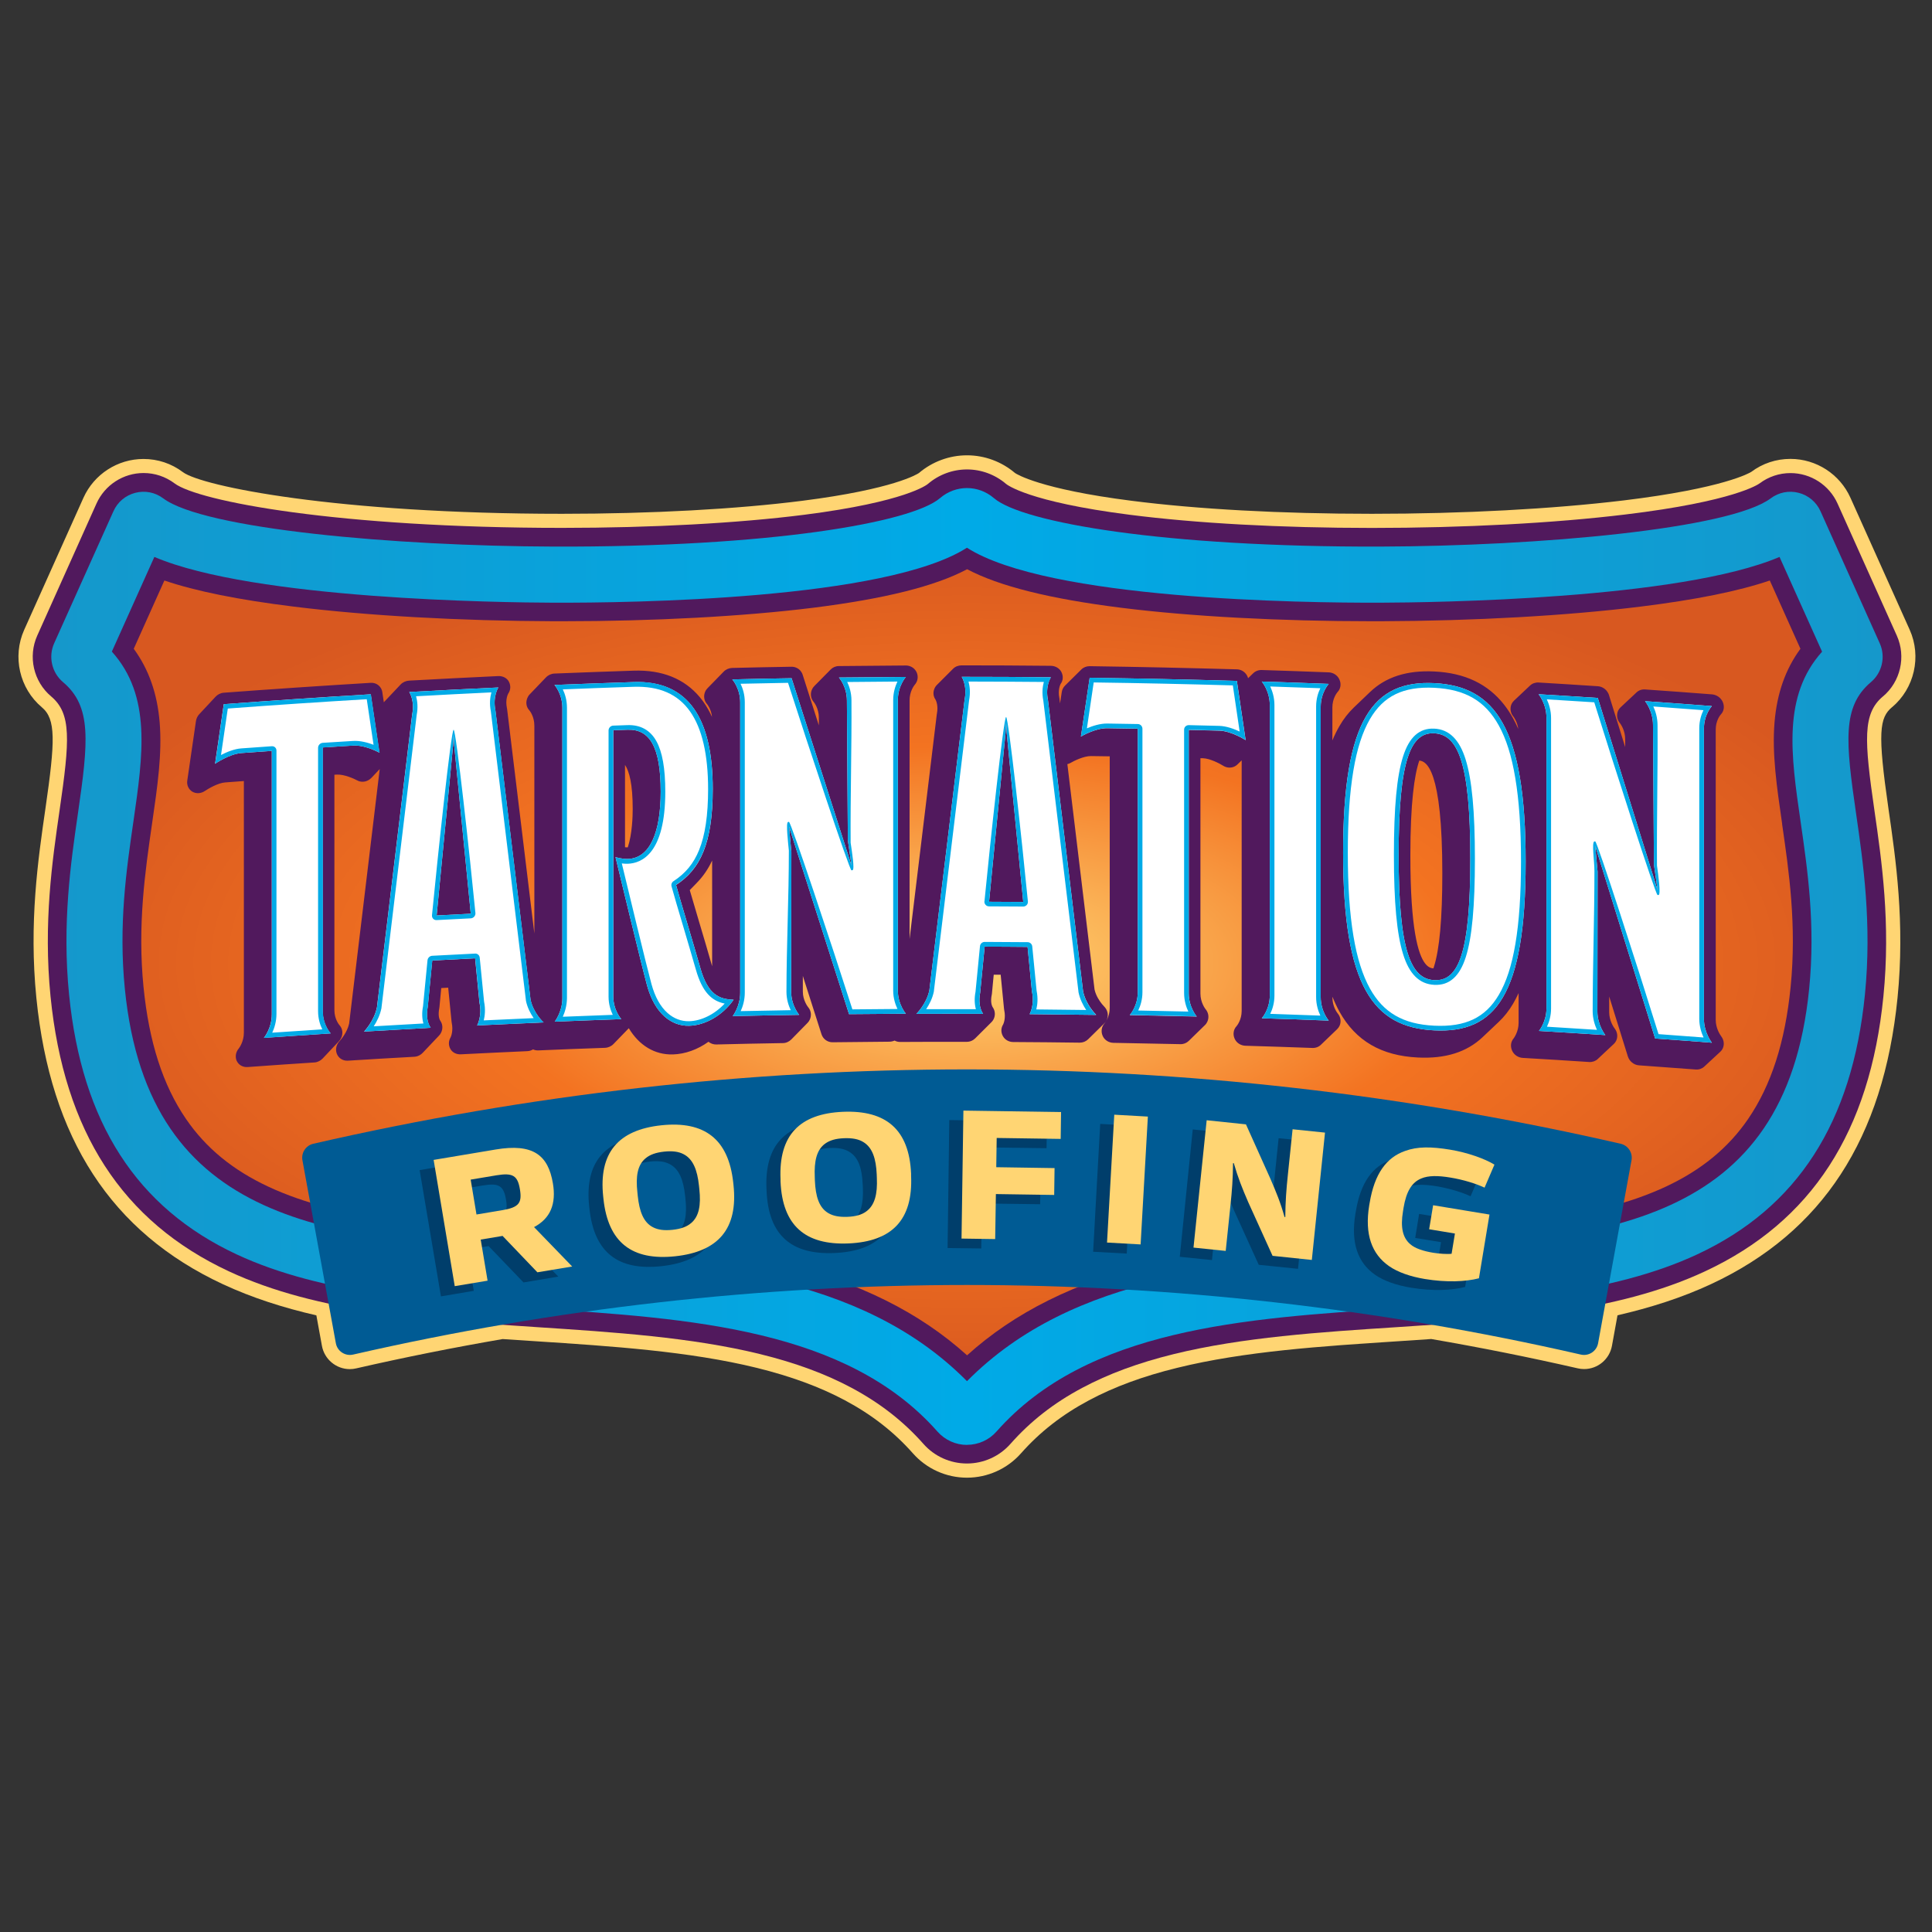 <svg width="105" height="105" viewBox="0 0 105 105" fill="none" xmlns="http://www.w3.org/2000/svg">
<rect x="0" y="0" width="105" height="105" fill="#333333" stroke="none"/>
<path d="M102.829 38.436C104.045 37.411 104.439 35.681 103.788 34.228L100.567 27.051C99.992 25.77 98.71 24.94 97.306 24.94C96.531 24.94 95.791 25.184 95.171 25.65C95.099 25.694 93.695 26.537 88.234 27.198C84.362 27.664 79.507 27.924 74.56 27.924C69.613 27.924 65.07 27.674 61.49 27.215C56.515 26.581 55.247 25.763 55.165 25.708C54.435 25.088 53.51 24.745 52.555 24.745C51.599 24.745 50.67 25.088 49.941 25.708C49.858 25.763 48.594 26.581 43.616 27.215C40.036 27.671 35.393 27.924 30.542 27.924C18.27 27.924 10.962 26.424 9.941 25.66C9.318 25.191 8.578 24.944 7.797 24.944C6.392 24.944 5.11 25.773 4.535 27.054L1.314 34.232C0.663 35.684 1.057 37.415 2.274 38.439C3.045 39.087 3.003 40.258 2.469 43.945C2.068 46.713 1.568 50.156 1.976 54.23C2.74 61.877 6.053 66.968 12.107 69.791C13.696 70.531 15.406 71.076 17.194 71.487L17.496 73.142C17.629 73.875 18.27 74.409 19.013 74.409C19.13 74.409 19.246 74.396 19.36 74.368C21.997 73.765 24.653 73.234 27.318 72.775C27.925 72.816 28.531 72.857 29.137 72.895C33.235 73.162 37.47 73.44 41.132 74.341C42.989 74.8 44.555 75.375 45.922 76.105C47.385 76.886 48.591 77.829 49.612 78.983C50.355 79.826 51.427 80.309 52.551 80.309C53.675 80.309 54.747 79.826 55.491 78.983C56.512 77.829 57.718 76.886 59.181 76.105C60.548 75.375 62.117 74.796 63.97 74.341C67.633 73.436 71.867 73.162 75.965 72.895C76.571 72.854 77.178 72.816 77.784 72.772C80.45 73.231 83.105 73.762 85.743 74.365C85.856 74.392 85.972 74.406 86.089 74.406C86.836 74.406 87.473 73.875 87.607 73.138L87.908 71.483C89.693 71.072 91.406 70.528 92.996 69.787C99.046 66.965 102.363 61.873 103.127 54.226C103.534 50.156 103.034 46.713 102.633 43.945C102.034 39.803 102.143 39.011 102.829 38.432V38.436Z" fill="#FFD573"/>
<path d="M53.014 76.797C52.77 77.075 52.335 77.075 52.092 76.797C39.494 62.531 7.742 78.627 5.268 53.901C4.381 45.021 8.314 39.2 4.408 35.911C4.316 35.832 4.285 35.698 4.336 35.585L7.557 28.408C7.629 28.25 7.824 28.199 7.961 28.302C12.966 32.053 47.241 32.379 52.078 28.226C52.352 27.99 52.753 27.99 53.027 28.226C57.868 32.375 92.143 32.053 97.145 28.302C97.282 28.199 97.477 28.25 97.549 28.408L100.769 35.585C100.821 35.698 100.79 35.832 100.698 35.911C96.795 39.196 100.725 45.028 99.838 53.901C97.364 78.63 65.611 62.535 53.014 76.797Z" fill="url(#paint0_radial_3103_2753)"/>
<path d="M102.335 37.85C103.291 37.045 103.599 35.688 103.089 34.547L99.868 27.37C99.416 26.362 98.412 25.711 97.309 25.711C96.699 25.711 96.117 25.907 95.627 26.273C95.576 26.311 94.274 27.246 88.329 27.962C84.431 28.435 79.542 28.692 74.564 28.692C69.585 28.692 65.005 28.439 61.394 27.976C55.867 27.27 54.727 26.338 54.679 26.301C54.086 25.794 53.332 25.513 52.554 25.513C51.777 25.513 51.02 25.794 50.43 26.301C50.386 26.338 49.245 27.27 43.715 27.976C40.104 28.435 35.428 28.689 30.546 28.689C18.38 28.689 10.784 27.246 9.486 26.27C8.996 25.903 8.413 25.708 7.803 25.708C6.7 25.708 5.696 26.359 5.244 27.366L2.024 34.544C1.513 35.685 1.821 37.041 2.777 37.846C3.891 38.785 3.795 40.211 3.236 44.051C2.842 46.778 2.349 50.17 2.746 54.151C3.483 61.507 6.652 66.392 12.435 69.092C17.266 71.347 23.33 71.744 29.192 72.128C33.321 72.398 37.59 72.676 41.317 73.594C43.236 74.067 44.863 74.666 46.285 75.427C47.83 76.253 49.105 77.25 50.187 78.473C50.783 79.151 51.647 79.538 52.551 79.538C53.456 79.538 54.316 79.151 54.915 78.473C55.998 77.246 57.272 76.249 58.817 75.427C60.243 74.666 61.867 74.067 63.785 73.594C67.513 72.676 71.782 72.395 75.913 72.128C81.779 71.744 87.84 71.347 92.67 69.092C98.457 66.392 101.626 61.504 102.359 54.151C102.757 50.177 102.267 46.785 101.873 44.058C101.318 40.214 101.222 38.785 102.332 37.85H102.335ZM96.853 44.784C97.227 47.364 97.652 50.286 97.316 53.644C97.018 56.632 96.264 58.975 95.01 60.808C93.934 62.384 92.468 63.587 90.529 64.494C86.562 66.344 81.231 66.694 75.585 67.064C71.233 67.348 66.738 67.643 62.576 68.667C58.427 69.692 55.138 71.326 52.558 73.659C49.978 71.326 46.689 69.692 42.54 68.667C38.377 67.643 33.879 67.348 29.531 67.064C23.885 66.694 18.554 66.348 14.587 64.494C12.648 63.59 11.181 62.384 10.106 60.808C8.852 58.975 8.098 56.632 7.8 53.644C7.464 50.283 7.889 47.357 8.262 44.777C8.56 42.729 8.817 40.957 8.677 39.258C8.547 37.689 8.084 36.373 7.269 35.26L8.934 31.549C10.633 32.128 12.956 32.598 15.985 32.971C19.98 33.465 24.988 33.745 30.083 33.763C30.241 33.763 30.398 33.763 30.556 33.763C35.551 33.763 40.385 33.502 44.171 33.033C48.066 32.546 50.824 31.861 52.561 30.936C54.302 31.858 57.056 32.546 60.952 33.033C64.734 33.506 69.575 33.763 74.577 33.763C74.731 33.763 74.886 33.763 75.036 33.763C80.134 33.745 85.14 33.465 89.135 32.971C92.163 32.598 94.483 32.128 96.185 31.549L97.85 35.26C97.032 36.373 96.573 37.689 96.442 39.258C96.302 40.961 96.559 42.729 96.857 44.781L96.853 44.784Z" fill="#51195D"/>
<path d="M52.554 78.528C51.941 78.528 51.359 78.264 50.951 77.805C46.011 72.21 37.493 71.655 29.257 71.114C23.488 70.737 17.52 70.346 12.864 68.174C7.43 65.639 4.449 61.02 3.754 54.052C3.367 50.194 3.85 46.871 4.237 44.198C4.799 40.32 5.001 38.398 3.425 37.072C2.815 36.558 2.616 35.688 2.945 34.958L6.166 27.784C6.388 27.284 6.823 26.921 7.351 26.784C7.879 26.647 8.434 26.756 8.872 27.085C11.096 28.754 21.46 29.679 30.086 29.706C41.814 29.744 49.529 28.408 51.088 27.072C51.938 26.342 53.168 26.342 54.017 27.072C55.576 28.408 63.295 29.74 75.019 29.706C83.643 29.679 94.01 28.75 96.233 27.085C96.672 26.756 97.224 26.647 97.754 26.784C98.285 26.921 98.717 27.287 98.94 27.784L102.16 34.962C102.489 35.691 102.291 36.558 101.681 37.072C100.108 38.398 100.31 40.32 100.872 44.202C101.259 46.874 101.739 50.197 101.355 54.048C100.66 61.017 97.679 65.635 92.245 68.171C87.589 70.343 81.621 70.733 75.852 71.11C67.615 71.648 59.098 72.206 54.158 77.801C53.754 78.26 53.168 78.524 52.554 78.524V78.528ZM51.876 75.787C51.876 75.787 51.876 75.787 51.876 75.79C51.876 75.79 51.876 75.79 51.876 75.787ZM6.08 35.414C8.238 37.822 7.776 41.005 7.252 44.637C6.868 47.275 6.436 50.263 6.786 53.75C8.081 66.68 17.989 67.328 29.459 68.078C37.97 68.633 46.761 69.209 52.554 75.064C58.348 69.209 67.139 68.636 75.65 68.078C87.124 67.328 97.032 66.68 98.323 53.75C98.673 50.269 98.238 47.278 97.857 44.644C97.33 41.009 96.871 37.826 99.026 35.417L96.713 30.268C91.3 32.577 77.887 32.745 75.026 32.755C70.761 32.769 56.954 32.584 52.551 29.768C48.149 32.584 34.348 32.769 30.076 32.755C27.215 32.745 13.802 32.577 8.389 30.268L6.077 35.417L6.08 35.414Z" fill="url(#paint1_linear_3103_2753)"/>
<path d="M77.9 52.63C77.787 52.62 77.626 52.585 77.455 52.366C77.075 51.88 76.65 50.495 76.65 46.497C76.65 43.619 76.869 42.115 77.136 41.334C77.513 41.372 78.387 41.766 78.387 47.467C78.387 49.923 78.236 51.585 77.931 52.544C77.921 52.575 77.911 52.603 77.904 52.63H77.9ZM33.968 46.045V41.571C34.201 41.923 34.386 42.612 34.386 43.962C34.386 44.37 34.359 45.326 34.119 46.052C34.071 46.052 34.02 46.052 33.968 46.045ZM38.703 52.514C38.696 52.486 38.686 52.459 38.679 52.431C38.494 51.777 38.234 50.9 37.98 50.05C37.792 49.42 37.614 48.817 37.487 48.375C37.614 48.245 37.74 48.114 37.867 47.984C38.206 47.638 38.484 47.237 38.703 46.768C38.703 48.683 38.703 50.598 38.703 52.51V52.514ZM12.867 57.656C12.966 57.882 13.203 58.009 13.456 57.992C14.666 57.903 15.879 57.82 17.088 57.742C17.259 57.731 17.42 57.649 17.537 57.526C17.831 57.211 18.126 56.899 18.421 56.587C18.476 56.529 18.52 56.464 18.551 56.388C18.65 56.162 18.616 55.909 18.462 55.73C18.455 55.724 18.448 55.717 18.445 55.71C18.431 55.696 18.174 55.385 18.174 54.898V42.105C18.219 42.105 18.263 42.098 18.308 42.098C18.695 42.074 19.246 42.321 19.407 42.41C19.51 42.468 19.627 42.492 19.74 42.485C19.863 42.478 19.983 42.434 20.089 42.359C20.127 42.331 20.158 42.304 20.189 42.273C20.339 42.115 20.487 41.954 20.637 41.797C20.082 46.405 19.531 51.016 18.976 55.624C18.869 56.114 18.517 56.515 18.465 56.57C18.462 56.577 18.455 56.58 18.451 56.587C18.27 56.779 18.215 57.053 18.311 57.282C18.407 57.519 18.643 57.659 18.9 57.646C20.106 57.57 21.312 57.498 22.518 57.433C22.645 57.426 22.768 57.382 22.871 57.306C22.905 57.283 22.94 57.252 22.971 57.221C23.265 56.909 23.56 56.601 23.854 56.289C23.899 56.245 23.937 56.19 23.968 56.131C24.077 55.919 24.063 55.666 23.933 55.48C23.858 55.374 23.806 55.141 23.872 54.806C23.875 54.785 23.878 54.764 23.882 54.74C23.916 54.394 23.95 54.045 23.981 53.699C24.108 53.692 24.231 53.685 24.358 53.678C24.42 54.292 24.478 54.901 24.54 55.515C24.54 55.539 24.547 55.563 24.55 55.583C24.642 56.022 24.516 56.323 24.492 56.375C24.368 56.577 24.368 56.81 24.478 57.008C24.588 57.207 24.81 57.31 25.043 57.3C26.246 57.238 27.452 57.183 28.654 57.128C28.767 57.125 28.874 57.091 28.97 57.032C29.059 57.074 29.158 57.091 29.261 57.087C30.467 57.036 31.673 56.988 32.879 56.947C33.053 56.94 33.221 56.865 33.341 56.741C33.619 56.453 33.896 56.169 34.174 55.881C34.739 56.82 35.582 57.334 36.572 57.306C37.24 57.286 37.918 57.039 38.504 56.618C38.621 56.714 38.772 56.769 38.929 56.765C40.135 56.734 41.338 56.71 42.544 56.69C42.718 56.69 42.883 56.614 43.003 56.495C43.239 56.255 43.475 56.015 43.712 55.772C43.77 55.713 43.828 55.655 43.887 55.593C43.938 55.542 43.983 55.48 44.013 55.408C44.113 55.186 44.082 54.936 43.931 54.751C43.928 54.744 43.921 54.74 43.917 54.734C43.89 54.699 43.633 54.36 43.633 53.894C43.633 53.61 43.633 53.325 43.633 53.041C43.972 54.096 44.308 55.155 44.647 56.21C44.733 56.474 44.976 56.649 45.254 56.645C46.281 56.632 47.313 56.621 48.34 56.614C48.436 56.614 48.532 56.59 48.618 56.553C48.707 56.601 48.81 56.628 48.919 56.628C50.129 56.621 51.335 56.618 52.544 56.621C52.671 56.621 52.794 56.584 52.897 56.515C52.931 56.491 52.966 56.464 52.996 56.436C53.291 56.142 53.586 55.847 53.88 55.556C53.925 55.511 53.963 55.463 53.993 55.405C54.103 55.2 54.093 54.946 53.959 54.751C53.884 54.641 53.829 54.405 53.898 54.072C53.901 54.052 53.904 54.031 53.908 54.011C53.942 53.665 53.976 53.319 54.007 52.973C54.134 52.973 54.261 52.973 54.384 52.973C54.446 53.589 54.504 54.203 54.566 54.819C54.566 54.843 54.572 54.867 54.576 54.891C54.672 55.337 54.542 55.631 54.518 55.679C54.394 55.874 54.394 56.107 54.504 56.309C54.617 56.515 54.836 56.632 55.069 56.632C56.275 56.639 57.478 56.649 58.684 56.666C58.855 56.666 59.016 56.601 59.136 56.484C59.431 56.193 59.725 55.902 60.02 55.614C60.082 55.556 60.13 55.484 60.16 55.402C60.246 55.186 60.208 54.943 60.061 54.761C60.044 54.74 60.027 54.72 60.006 54.699C60.006 54.699 59.958 54.651 59.893 54.572C59.763 54.411 59.561 54.12 59.486 53.778C58.992 49.694 58.499 45.61 58.009 41.529C58.071 41.516 58.132 41.492 58.19 41.458C58.351 41.362 58.903 41.084 59.294 41.091C59.633 41.094 59.972 41.101 60.311 41.105V54.782C60.311 55.261 60.068 55.573 60.037 55.611C59.866 55.792 59.825 56.056 59.924 56.289C60.023 56.525 60.26 56.673 60.517 56.676C61.73 56.697 62.942 56.721 64.155 56.748C64.326 56.752 64.487 56.686 64.604 56.573C64.899 56.286 65.193 55.998 65.488 55.71C65.543 55.659 65.587 55.593 65.618 55.522C65.718 55.302 65.683 55.045 65.529 54.857C65.522 54.85 65.515 54.843 65.512 54.836C65.502 54.823 65.241 54.487 65.241 54C65.241 49.735 65.241 45.469 65.241 41.208C65.286 41.208 65.33 41.208 65.375 41.208C65.765 41.218 66.314 41.512 66.475 41.615C66.577 41.68 66.694 41.715 66.807 41.718C66.93 41.721 67.05 41.691 67.156 41.622C67.194 41.598 67.225 41.574 67.256 41.543C67.331 41.471 67.406 41.396 67.482 41.324V54.939C67.482 55.419 67.239 55.727 67.208 55.765C67.037 55.943 66.995 56.207 67.095 56.44C67.194 56.676 67.43 56.827 67.688 56.834C68.9 56.871 70.113 56.909 71.326 56.954C71.501 56.961 71.668 56.899 71.788 56.782C72.083 56.498 72.378 56.214 72.672 55.933C72.727 55.881 72.768 55.82 72.803 55.748C72.898 55.532 72.864 55.285 72.717 55.097C72.707 55.086 72.7 55.073 72.689 55.062C72.659 55.021 72.415 54.696 72.415 54.22C72.415 54.203 72.415 54.189 72.415 54.172C72.532 54.463 72.659 54.73 72.796 54.98C73.68 56.57 75.078 57.379 77.065 57.474C78.555 57.546 79.713 57.183 80.576 56.368C80.871 56.09 81.166 55.809 81.46 55.532C81.751 55.258 82.008 54.929 82.231 54.552C82.337 54.37 82.437 54.178 82.533 53.973V55.59C82.533 56.066 82.286 56.402 82.262 56.436C82.104 56.618 82.077 56.871 82.18 57.101C82.282 57.331 82.512 57.481 82.762 57.495C83.965 57.563 85.167 57.639 86.37 57.718C86.544 57.728 86.709 57.67 86.829 57.56C87.124 57.286 87.418 57.008 87.709 56.734C87.761 56.686 87.805 56.628 87.836 56.56C87.936 56.347 87.905 56.094 87.754 55.895C87.751 55.888 87.744 55.881 87.74 55.878C87.713 55.844 87.456 55.48 87.456 55.014C87.456 54.73 87.456 54.442 87.456 54.158C87.795 55.244 88.131 56.33 88.47 57.413C88.556 57.683 88.799 57.879 89.076 57.899C90.104 57.971 91.132 58.047 92.16 58.125C92.335 58.139 92.499 58.081 92.619 57.971C92.913 57.7 93.205 57.426 93.499 57.156C93.551 57.108 93.595 57.05 93.626 56.984C93.725 56.772 93.695 56.519 93.544 56.32C93.54 56.313 93.534 56.306 93.53 56.299C93.503 56.265 93.246 55.898 93.246 55.432V39.649C93.246 39.166 93.489 38.867 93.52 38.833C93.691 38.662 93.732 38.401 93.633 38.162C93.609 38.107 93.582 38.056 93.544 38.011C93.424 37.853 93.239 37.754 93.04 37.737C91.831 37.644 90.618 37.552 89.409 37.47C89.234 37.456 89.066 37.514 88.946 37.627C88.651 37.901 88.357 38.175 88.066 38.45C88.014 38.498 87.97 38.559 87.939 38.628C87.84 38.854 87.877 39.118 88.049 39.313C88.079 39.354 88.326 39.69 88.326 40.176C88.326 40.32 88.326 40.461 88.326 40.605C88.031 39.662 87.74 38.72 87.445 37.778C87.422 37.699 87.38 37.624 87.332 37.562C87.213 37.408 87.034 37.309 86.839 37.295C85.767 37.223 84.694 37.158 83.622 37.093C83.447 37.083 83.279 37.141 83.159 37.254C82.865 37.531 82.57 37.809 82.276 38.086C82.224 38.138 82.18 38.196 82.149 38.264C82.049 38.491 82.087 38.754 82.255 38.95C82.282 38.984 82.464 39.237 82.515 39.618C82.426 39.409 82.327 39.214 82.224 39.025C82.08 38.765 81.919 38.521 81.748 38.302C80.864 37.172 79.614 36.572 77.945 36.493C76.465 36.421 75.31 36.791 74.454 37.614C74.159 37.895 73.865 38.179 73.57 38.46C73.279 38.741 73.018 39.073 72.796 39.46C72.659 39.697 72.528 39.957 72.412 40.241C72.412 39.642 72.412 39.046 72.412 38.446C72.412 37.963 72.655 37.655 72.689 37.617C72.861 37.439 72.902 37.178 72.799 36.942C72.775 36.887 72.748 36.839 72.713 36.795C72.594 36.644 72.409 36.548 72.21 36.541C70.997 36.493 69.784 36.452 68.571 36.414C68.397 36.408 68.229 36.473 68.109 36.589C68.016 36.678 67.924 36.771 67.831 36.86C67.807 36.771 67.766 36.692 67.711 36.623C67.595 36.476 67.417 36.38 67.218 36.377C64.553 36.301 61.884 36.243 59.218 36.205C59.044 36.205 58.883 36.27 58.766 36.387L57.882 37.261C57.79 37.353 57.724 37.477 57.704 37.617C57.673 37.822 57.642 38.028 57.611 38.23C57.601 38.148 57.591 38.069 57.581 37.987C57.581 37.97 57.577 37.953 57.574 37.936C57.485 37.497 57.618 37.219 57.642 37.172C57.783 36.98 57.793 36.74 57.687 36.528C57.666 36.49 57.646 36.452 57.618 36.421C57.495 36.27 57.306 36.188 57.108 36.185C55.494 36.168 53.877 36.161 52.263 36.161C52.085 36.161 51.914 36.226 51.794 36.349C51.499 36.644 51.205 36.939 50.91 37.233C50.869 37.274 50.831 37.326 50.804 37.381C50.698 37.593 50.708 37.833 50.845 38.025C50.872 38.073 51.006 38.354 50.917 38.795C50.917 38.813 50.91 38.826 50.91 38.843C50.417 42.907 49.927 46.97 49.433 51.033C49.433 46.71 49.433 42.386 49.433 38.062C49.433 37.579 49.677 37.261 49.708 37.223C49.879 37.038 49.92 36.774 49.821 36.545C49.797 36.493 49.769 36.445 49.731 36.401C49.612 36.253 49.423 36.168 49.228 36.168C48.015 36.175 46.802 36.185 45.589 36.199C45.418 36.199 45.257 36.27 45.141 36.39C44.846 36.688 44.551 36.987 44.257 37.285C44.202 37.34 44.157 37.404 44.126 37.477C44.024 37.706 44.065 37.973 44.229 38.158C44.239 38.169 44.503 38.501 44.503 38.998C44.503 39.138 44.503 39.279 44.503 39.422C44.209 38.504 43.917 37.59 43.623 36.671C43.599 36.593 43.558 36.524 43.51 36.462C43.39 36.319 43.212 36.233 43.016 36.236C41.944 36.253 40.868 36.274 39.796 36.301C39.621 36.305 39.453 36.377 39.333 36.5C39.039 36.802 38.744 37.103 38.45 37.405C38.398 37.459 38.353 37.521 38.323 37.593C38.223 37.826 38.261 38.086 38.429 38.268C38.456 38.302 38.655 38.559 38.696 38.963C38.566 38.676 38.415 38.408 38.244 38.165C38.175 38.066 38.1 37.97 38.025 37.881C37.189 36.884 35.983 36.397 34.434 36.449C32.999 36.497 31.567 36.548 30.134 36.606C29.96 36.613 29.792 36.688 29.672 36.815C29.377 37.124 29.083 37.428 28.788 37.737C28.733 37.792 28.692 37.857 28.661 37.932C28.562 38.169 28.599 38.429 28.771 38.607C28.802 38.645 29.041 38.95 29.041 39.436V50.735C28.548 46.665 28.051 42.592 27.558 38.521C27.558 38.504 27.555 38.487 27.548 38.47C27.459 38.035 27.592 37.754 27.616 37.703C27.757 37.504 27.767 37.264 27.661 37.055C27.64 37.017 27.62 36.983 27.592 36.952C27.469 36.808 27.28 36.736 27.082 36.743C25.468 36.819 23.854 36.901 22.241 36.99C22.063 37 21.891 37.076 21.771 37.202C21.477 37.514 21.182 37.826 20.887 38.138C20.877 38.148 20.87 38.158 20.86 38.169C20.833 37.984 20.805 37.798 20.778 37.617C20.761 37.501 20.713 37.398 20.641 37.316C20.524 37.178 20.346 37.1 20.147 37.11C17.485 37.271 14.82 37.449 12.161 37.648C11.987 37.661 11.829 37.744 11.713 37.867C11.418 38.182 11.123 38.501 10.829 38.816C10.736 38.915 10.671 39.046 10.65 39.186C10.493 40.265 10.335 41.344 10.178 42.424C10.14 42.67 10.25 42.903 10.455 43.027C10.561 43.088 10.685 43.116 10.805 43.105C10.921 43.095 11.034 43.057 11.137 42.986C11.298 42.876 11.846 42.55 12.237 42.523C12.576 42.499 12.915 42.472 13.254 42.448V56.124C13.254 56.604 13.011 56.937 12.98 56.978C12.809 57.176 12.768 57.44 12.867 57.666V57.656Z" fill="#51195D"/>
<path d="M14.34 56.409C14.34 56.409 14.772 55.895 14.772 55.124C14.772 50.352 14.772 45.583 14.772 40.81C14.22 40.848 13.672 40.889 13.121 40.926C12.459 40.974 11.688 41.509 11.688 41.509C11.846 40.43 12.004 39.35 12.161 38.271C14.823 38.073 17.485 37.891 20.148 37.733C20.305 38.792 20.463 39.851 20.62 40.906C20.62 40.906 19.849 40.478 19.188 40.519C18.637 40.553 18.085 40.587 17.537 40.622C17.537 45.394 17.537 50.163 17.537 54.936C17.537 55.706 17.968 56.162 17.968 56.162C16.756 56.241 15.546 56.32 14.333 56.405L14.34 56.409Z" fill="white"/>
<path d="M68.575 55.34C68.575 55.34 69.01 54.87 69.01 54.1V38.316C69.01 37.545 68.575 37.041 68.575 37.041C69.788 37.079 71.001 37.12 72.213 37.168C72.213 37.168 71.778 37.641 71.778 38.412V54.196C71.778 54.966 72.213 55.467 72.213 55.467C71.001 55.419 69.788 55.377 68.575 55.34Z" fill="white"/>
<path d="M77.948 37.127C81.258 37.291 82.916 39.549 82.916 46.83C82.916 54.113 81.265 56.162 77.948 55.998C74.646 55.837 72.995 53.627 72.995 46.343C72.995 39.063 74.646 36.966 77.948 37.127ZM77.952 39.851C76.66 39.789 76.013 41.303 76.013 46.47C76.013 51.636 76.66 53.205 77.952 53.27C79.264 53.336 79.908 51.828 79.908 46.662C79.908 41.495 79.25 39.916 77.952 39.854V39.851Z" fill="white"/>
<path d="M48.796 38.052C48.796 37.278 49.231 36.791 49.231 36.791C48.019 36.798 46.806 36.808 45.593 36.822C45.593 36.822 46.028 37.305 46.028 38.076C46.045 40.608 46.062 43.136 46.079 45.668C46.148 46.127 46.213 46.59 46.282 47.052C45.195 43.654 44.106 40.255 43.02 36.86C41.947 36.877 40.872 36.898 39.799 36.925C39.799 36.925 40.228 37.404 40.228 38.175V53.959C40.228 54.703 39.82 55.224 39.82 55.224C41.026 55.196 42.228 55.172 43.434 55.155C43.434 55.155 42.999 54.651 42.999 53.908C42.999 51.376 43.006 48.841 43.01 46.309C42.968 45.85 42.924 45.387 42.883 44.928C43.969 48.32 45.058 51.719 46.144 55.117C47.172 55.107 48.203 55.097 49.231 55.093C49.231 55.093 48.796 54.586 48.796 53.839V38.056V38.052Z" fill="white"/>
<path d="M38.066 52.62C37.679 51.256 36.949 48.858 36.743 48.097C38.049 47.244 38.737 45.86 38.737 42.876C38.737 39.111 37.456 36.969 34.434 37.069C32.999 37.117 31.567 37.168 30.134 37.226C30.134 37.226 30.563 37.692 30.563 38.47V54.254C30.563 54.997 30.148 55.525 30.148 55.525C31.354 55.477 32.56 55.429 33.766 55.388C33.766 55.388 33.331 54.912 33.331 54.148V39.686C33.588 39.676 33.845 39.669 34.102 39.659C35.294 39.618 35.907 40.556 35.907 43.027C35.907 45.233 35.325 46.645 34.126 46.682C33.794 46.693 33.451 46.583 33.451 46.583C33.451 46.583 34.845 52.376 35.164 53.551C35.582 55.086 36.493 55.775 37.456 55.748C38.33 55.724 39.275 55.186 39.871 54.333C39.09 54.305 38.477 54.072 38.062 52.613L38.066 52.62Z" fill="white"/>
<path d="M92.605 39.601C92.605 38.826 93.037 38.374 93.037 38.374C91.828 38.282 90.615 38.189 89.405 38.107C89.405 38.107 89.837 38.628 89.837 39.398C89.854 41.93 89.871 44.462 89.888 46.994C89.957 47.46 90.022 47.926 90.091 48.392C89.004 44.901 87.918 41.416 86.836 37.932C85.763 37.86 84.691 37.795 83.619 37.73C83.619 37.73 84.047 38.244 84.047 39.015V54.799C84.047 55.542 83.639 56.029 83.639 56.029C84.842 56.1 86.044 56.176 87.247 56.255C87.247 56.255 86.815 55.717 86.815 54.97C86.815 52.438 86.822 49.906 86.825 47.371C86.784 46.908 86.74 46.442 86.699 45.98C87.785 49.464 88.871 52.949 89.953 56.44C90.981 56.512 92.009 56.59 93.037 56.669C93.037 56.669 92.605 56.124 92.605 55.381C92.605 50.119 92.605 44.86 92.605 39.597V39.601Z" fill="white"/>
<path d="M61.401 55.165C61.401 55.165 61.836 54.689 61.836 53.918V39.604C61.284 39.594 60.733 39.583 60.181 39.577C59.516 39.566 58.745 40.029 58.745 40.032C58.903 38.967 59.061 37.901 59.222 36.836C61.887 36.873 64.556 36.928 67.222 37.007C67.379 38.079 67.537 39.152 67.698 40.224C67.698 40.224 66.927 39.727 66.262 39.71C65.711 39.697 65.159 39.683 64.607 39.669V53.983C64.607 54.754 65.043 55.247 65.043 55.247C63.83 55.217 62.617 55.193 61.404 55.169L61.401 55.165Z" fill="white"/>
<path d="M29.542 55.566C29.542 55.566 28.98 55.059 28.832 54.322C28.195 49.084 27.561 43.849 26.924 38.61C26.767 37.853 27.082 37.363 27.082 37.363C25.468 37.439 23.854 37.521 22.241 37.61C22.241 37.61 22.552 38.066 22.398 38.84C21.761 44.14 21.124 49.444 20.487 54.747C20.332 55.501 19.784 56.063 19.784 56.063C20.99 55.991 22.196 55.922 23.406 55.857C23.207 55.573 23.162 55.145 23.248 54.709C23.33 53.873 23.409 53.038 23.491 52.202C24.269 52.16 25.043 52.119 25.821 52.082C25.9 52.883 25.979 53.688 26.057 54.49C26.215 55.227 25.931 55.73 25.931 55.73C27.133 55.672 28.339 55.617 29.542 55.566ZM23.731 49.752C24.029 46.682 24.327 43.609 24.622 40.539C24.632 40.33 24.642 40.125 24.653 39.916C24.663 40.121 24.677 40.327 24.687 40.532C24.985 43.575 25.287 46.617 25.585 49.659C24.968 49.69 24.348 49.721 23.731 49.755V49.752Z" fill="white"/>
<path d="M59.571 55.148C59.571 55.148 59.009 54.61 58.862 53.863C58.225 48.591 57.591 43.318 56.954 38.045C56.796 37.278 57.111 36.808 57.111 36.808C55.498 36.791 53.88 36.784 52.267 36.784C52.267 36.784 52.578 37.261 52.424 38.025C51.787 43.291 51.15 48.556 50.509 53.822C50.355 54.566 49.803 55.1 49.803 55.1C51.013 55.097 52.219 55.093 53.428 55.1C53.23 54.802 53.185 54.374 53.271 53.942C53.353 53.11 53.432 52.277 53.514 51.448C54.292 51.448 55.069 51.455 55.847 51.462C55.926 52.27 56.005 53.075 56.083 53.884C56.241 54.631 55.957 55.117 55.957 55.117C57.163 55.127 58.365 55.141 59.571 55.158V55.148ZM53.754 49.009C54.052 45.953 54.35 42.9 54.648 39.847C54.658 39.638 54.668 39.433 54.679 39.224C54.689 39.429 54.703 39.635 54.713 39.84C55.011 42.9 55.312 45.959 55.611 49.019C54.99 49.016 54.374 49.012 53.754 49.009Z" fill="white"/>
<path d="M19.932 38.001C20.055 38.826 20.178 39.652 20.302 40.478C19.997 40.361 19.582 40.245 19.192 40.269C18.64 40.303 18.088 40.337 17.54 40.371C17.4 40.382 17.287 40.502 17.287 40.642V54.956C17.287 55.371 17.4 55.706 17.516 55.943C16.608 56.001 15.704 56.063 14.796 56.124C14.912 55.871 15.025 55.522 15.025 55.107V40.793C15.025 40.652 14.912 40.546 14.772 40.556C14.22 40.594 13.672 40.635 13.121 40.673C12.73 40.7 12.316 40.875 12.011 41.033C12.134 40.19 12.257 39.35 12.381 38.508C14.895 38.319 17.413 38.151 19.932 38.001ZM20.151 37.733C17.489 37.894 14.823 38.073 12.165 38.271C12.007 39.35 11.85 40.43 11.692 41.509C11.692 41.509 12.463 40.978 13.124 40.926C13.676 40.885 14.224 40.848 14.775 40.81C14.775 45.583 14.775 50.352 14.775 55.124C14.775 55.895 14.344 56.409 14.344 56.409C15.553 56.323 16.766 56.241 17.979 56.166C17.979 56.166 17.547 55.71 17.547 54.939C17.547 50.167 17.547 45.398 17.547 40.625C18.099 40.591 18.65 40.553 19.198 40.522C19.86 40.481 20.631 40.909 20.631 40.909C20.473 39.851 20.315 38.792 20.158 37.737L20.151 37.733Z" fill="#00AAE7"/>
<path d="M71.758 37.404C71.638 37.644 71.528 37.987 71.528 38.401V54.185C71.528 54.6 71.641 54.946 71.758 55.196C70.85 55.162 69.942 55.131 69.034 55.1C69.15 54.86 69.263 54.521 69.263 54.106V38.323C69.263 37.905 69.15 37.559 69.034 37.309C69.942 37.339 70.85 37.37 71.758 37.404ZM72.213 37.168C71.001 37.12 69.788 37.079 68.575 37.041C68.575 37.041 69.01 37.545 69.01 38.316V54.1C69.01 54.87 68.575 55.34 68.575 55.34C69.788 55.377 71.001 55.419 72.213 55.467C72.213 55.467 71.778 54.966 71.778 54.196V38.412C71.778 37.641 72.213 37.168 72.213 37.168Z" fill="#00AAE7"/>
<path d="M77.948 37.38C79.638 37.463 80.717 38.096 81.453 39.422C81.861 40.156 82.156 41.094 82.354 42.29C82.56 43.527 82.663 45.003 82.663 46.812C82.663 48.621 82.563 50.088 82.358 51.3C82.159 52.476 81.865 53.38 81.457 54.069C80.724 55.312 79.641 55.826 77.948 55.744C76.263 55.662 75.187 55.042 74.454 53.726C74.05 52.996 73.755 52.065 73.556 50.869C73.351 49.639 73.251 48.159 73.251 46.353C73.251 44.544 73.351 43.078 73.556 41.862C73.755 40.683 74.05 39.775 74.454 39.08C75.187 37.826 76.263 37.298 77.948 37.38ZM77.952 53.524C78.764 53.565 79.326 53.072 79.662 52.017C80.001 50.958 80.158 49.259 80.158 46.675C80.158 44.096 79.997 42.383 79.655 41.279C79.316 40.19 78.757 39.638 77.948 39.6C77.143 39.563 76.588 40.056 76.253 41.115C75.913 42.18 75.756 43.88 75.756 46.459C75.756 49.039 75.913 50.752 76.253 51.849C76.588 52.938 77.143 53.483 77.948 53.524M77.948 37.127C74.649 36.966 72.995 39.063 72.995 46.343C72.995 53.627 74.646 55.837 77.948 55.998C81.265 56.162 82.916 54.113 82.916 46.83C82.916 39.549 81.258 37.291 77.948 37.127ZM77.952 53.27C76.66 53.209 76.013 51.636 76.013 46.47C76.013 41.303 76.657 39.789 77.952 39.851C79.247 39.916 79.908 41.492 79.908 46.658C79.908 51.825 79.264 53.332 77.952 53.267V53.27Z" fill="#00AAE7"/>
<path d="M48.772 37.045C48.656 37.291 48.543 37.634 48.543 38.052V53.836C48.543 54.244 48.659 54.59 48.776 54.836C47.96 54.84 47.141 54.847 46.326 54.857C45.257 51.517 42.986 44.668 42.879 44.668C42.862 44.668 42.845 44.668 42.828 44.675C42.701 44.702 42.831 45.774 42.873 46.23C42.873 48.758 42.746 51.376 42.742 53.904C42.742 54.312 42.859 54.655 42.975 54.901C42.067 54.915 41.163 54.936 40.255 54.953C40.368 54.703 40.478 54.357 40.478 53.946V38.162C40.478 37.744 40.365 37.404 40.248 37.161C41.108 37.141 41.968 37.127 42.828 37.11C43.897 40.443 46.168 47.299 46.275 47.299C46.295 47.299 46.312 47.299 46.333 47.292C46.463 47.261 46.295 46.258 46.23 45.802C46.213 43.277 46.292 40.594 46.275 38.069C46.275 37.651 46.161 37.309 46.045 37.065C46.953 37.055 47.861 37.048 48.769 37.041M49.231 36.791C48.019 36.798 46.806 36.808 45.593 36.822C45.593 36.822 46.028 37.305 46.028 38.076C46.045 40.608 46.062 43.136 46.079 45.668C46.148 46.127 46.213 46.59 46.282 47.052C45.195 43.654 44.106 40.255 43.02 36.86C41.947 36.877 40.872 36.898 39.799 36.925C39.799 36.925 40.228 37.404 40.228 38.175V53.959C40.228 54.703 39.82 55.224 39.82 55.224C41.026 55.196 42.228 55.172 43.434 55.155C43.434 55.155 42.999 54.651 42.999 53.908C42.999 51.376 43.006 48.841 43.01 46.309C42.968 45.85 42.924 45.387 42.883 44.928C43.969 48.32 45.058 51.719 46.144 55.117C47.172 55.107 48.203 55.097 49.231 55.093C49.231 55.093 48.796 54.586 48.796 53.839V38.056C48.796 37.281 49.231 36.795 49.231 36.795V36.791Z" fill="#00AAE7"/>
<path d="M34.434 37.326C35.835 37.281 36.843 37.723 37.511 38.676C38.155 39.594 38.484 41.012 38.484 42.886C38.484 44.308 38.323 45.391 37.994 46.199C37.699 46.929 37.257 47.463 36.606 47.888C36.51 47.95 36.466 48.066 36.497 48.173C36.603 48.57 36.856 49.423 37.124 50.324C37.374 51.17 37.634 52.047 37.819 52.695C38.175 53.952 38.706 54.405 39.385 54.542C38.85 55.117 38.131 55.484 37.453 55.501C37.021 55.511 36.617 55.357 36.277 55.052C35.887 54.703 35.596 54.175 35.407 53.486C35.14 52.51 34.115 48.258 33.794 46.925C33.896 46.939 34.009 46.946 34.122 46.943C34.883 46.915 36.157 46.377 36.157 43.023C36.157 41.759 35.996 40.858 35.671 40.276C35.335 39.676 34.804 39.385 34.098 39.409C33.841 39.419 33.584 39.426 33.328 39.436C33.187 39.44 33.074 39.559 33.074 39.7V54.161C33.074 54.576 33.187 54.912 33.303 55.155C32.399 55.186 31.491 55.22 30.587 55.258C30.7 55.008 30.809 54.658 30.813 54.247V38.463C30.813 38.045 30.703 37.706 30.587 37.466C31.868 37.415 33.149 37.367 34.434 37.326ZM34.434 37.069C32.999 37.117 31.567 37.168 30.134 37.226C30.134 37.226 30.563 37.692 30.563 38.47V54.254C30.563 54.997 30.148 55.525 30.148 55.525C31.354 55.477 32.56 55.429 33.766 55.388C33.766 55.388 33.331 54.912 33.331 54.148V39.686C33.588 39.676 33.845 39.669 34.102 39.659C35.294 39.618 35.907 40.556 35.907 43.027C35.907 45.233 35.325 46.645 34.126 46.682C33.794 46.693 33.451 46.583 33.451 46.583C33.451 46.583 34.845 52.376 35.164 53.551C35.582 55.086 36.493 55.775 37.456 55.748C38.33 55.724 39.275 55.186 39.871 54.333C39.09 54.305 38.477 54.072 38.062 52.613C37.675 51.249 36.945 48.851 36.74 48.09C38.045 47.237 38.734 45.853 38.734 42.869C38.734 39.104 37.453 36.962 34.431 37.062L34.434 37.069Z" fill="#00AAE7"/>
<path d="M92.581 38.593C92.465 38.83 92.352 39.166 92.352 39.584V55.367C92.352 55.775 92.468 56.131 92.585 56.385C91.769 56.323 90.954 56.261 90.138 56.203C89.073 52.774 86.805 45.737 86.699 45.73C86.681 45.73 86.664 45.73 86.647 45.73C86.496 45.788 86.657 46.84 86.654 47.337C86.654 49.865 86.562 52.424 86.558 54.953C86.558 55.361 86.675 55.713 86.791 55.97C85.887 55.912 84.979 55.854 84.074 55.799C84.187 55.559 84.297 55.22 84.297 54.812V39.029C84.297 38.611 84.184 38.261 84.067 38.008C84.927 38.059 85.787 38.114 86.644 38.169C87.709 41.591 89.977 48.632 90.084 48.642C90.104 48.642 90.121 48.642 90.142 48.642C90.272 48.621 90.118 47.501 90.053 47.039C90.036 44.514 90.101 41.941 90.084 39.416C90.084 38.998 89.971 38.648 89.854 38.395C90.762 38.46 91.666 38.528 92.574 38.597M93.037 38.374C91.828 38.282 90.615 38.189 89.405 38.107C89.405 38.107 89.837 38.628 89.837 39.398C89.854 41.93 89.871 44.462 89.888 46.994C89.957 47.46 90.022 47.926 90.091 48.392C89.004 44.901 87.918 41.416 86.836 37.932C85.763 37.86 84.691 37.795 83.619 37.73C83.619 37.73 84.047 38.244 84.047 39.015V54.799C84.047 55.542 83.639 56.029 83.639 56.029C84.842 56.1 86.044 56.176 87.247 56.255C87.247 56.255 86.815 55.717 86.815 54.97C86.815 52.438 86.822 49.906 86.825 47.371C86.784 46.908 86.74 46.442 86.699 45.98C87.785 49.464 88.871 52.949 89.953 56.44C90.981 56.512 92.009 56.59 93.037 56.669C93.037 56.669 92.605 56.124 92.605 55.381C92.605 50.119 92.605 44.86 92.605 39.597C92.605 38.823 93.037 38.371 93.037 38.371V38.374Z" fill="#00AAE7"/>
<path d="M67.002 37.25C67.126 38.086 67.249 38.922 67.372 39.758C67.067 39.614 66.653 39.46 66.262 39.45C65.711 39.436 65.159 39.422 64.607 39.409C64.467 39.409 64.354 39.515 64.354 39.655C64.354 44.428 64.354 49.197 64.354 53.969C64.354 54.384 64.467 54.73 64.583 54.977C63.675 54.956 62.768 54.936 61.86 54.919C61.976 54.675 62.089 54.336 62.089 53.922V39.607C62.089 39.467 61.976 39.35 61.836 39.35C61.284 39.34 60.733 39.33 60.181 39.323C59.79 39.316 59.376 39.453 59.071 39.583C59.194 38.751 59.318 37.922 59.441 37.089C61.962 37.123 64.481 37.178 67.002 37.25ZM67.222 37.004C64.556 36.928 61.887 36.87 59.222 36.832C59.064 37.898 58.907 38.963 58.745 40.029C58.745 40.029 59.516 39.563 60.181 39.573C60.733 39.58 61.284 39.59 61.836 39.6V53.915C61.836 54.685 61.401 55.162 61.401 55.162C62.614 55.182 63.826 55.21 65.039 55.24C65.039 55.24 64.604 54.744 64.604 53.976V39.662C65.156 39.676 65.707 39.69 66.259 39.703C66.924 39.72 67.694 40.217 67.694 40.217C67.537 39.145 67.379 38.072 67.218 37L67.222 37.004Z" fill="#00AAE7"/>
<path d="M26.705 37.634C26.633 37.901 26.595 38.258 26.677 38.662C27.311 43.893 27.949 49.128 28.582 54.36C28.582 54.367 28.582 54.374 28.582 54.38C28.661 54.768 28.839 55.097 29.004 55.333C28.099 55.371 27.195 55.412 26.29 55.456C26.352 55.21 26.393 54.853 26.308 54.435C26.229 53.637 26.15 52.839 26.071 52.041C26.057 51.91 25.948 51.818 25.818 51.825C25.04 51.862 24.266 51.904 23.488 51.945C23.358 51.951 23.248 52.058 23.234 52.188C23.155 53.02 23.073 53.853 22.991 54.685C22.926 55.025 22.933 55.35 23.012 55.624C22.111 55.672 21.209 55.724 20.312 55.778C20.476 55.525 20.654 55.179 20.733 54.781C20.733 54.775 20.733 54.768 20.733 54.761C21.371 49.461 22.008 44.161 22.645 38.864C22.724 38.453 22.686 38.1 22.614 37.84C23.974 37.764 25.334 37.696 26.695 37.63M23.478 49.742C23.471 49.814 23.495 49.882 23.543 49.934C23.591 49.985 23.659 50.009 23.731 50.005C24.348 49.971 24.968 49.94 25.585 49.91C25.657 49.906 25.725 49.872 25.773 49.817C25.821 49.762 25.845 49.69 25.838 49.618C25.54 46.576 24.786 39.652 24.653 39.659C24.519 39.666 23.776 46.669 23.478 49.738V49.742ZM27.085 37.363C25.472 37.439 23.858 37.521 22.244 37.61C22.244 37.61 22.556 38.066 22.402 38.84C21.765 44.14 21.127 49.444 20.49 54.747C20.336 55.501 19.788 56.063 19.788 56.063C20.994 55.991 22.2 55.922 23.409 55.857C23.21 55.573 23.166 55.145 23.252 54.709C23.334 53.873 23.413 53.038 23.495 52.202C24.272 52.16 25.047 52.119 25.824 52.082C25.903 52.883 25.982 53.688 26.061 54.49C26.218 55.227 25.934 55.73 25.934 55.73C27.137 55.672 28.343 55.617 29.545 55.566C29.545 55.566 28.983 55.059 28.836 54.322C28.199 49.084 27.565 43.849 26.928 38.61C26.77 37.853 27.085 37.363 27.085 37.363ZM23.731 49.752C24.029 46.682 24.327 43.609 24.622 40.539C24.632 40.33 24.642 40.125 24.653 39.916C24.663 40.121 24.677 40.327 24.687 40.532C24.985 43.575 25.287 46.617 25.585 49.659C24.968 49.69 24.348 49.721 23.731 49.755V49.752Z" fill="#00AAE7"/>
<path d="M56.731 37.059C56.659 37.322 56.621 37.675 56.703 38.086C57.341 43.356 57.975 48.625 58.612 53.894C58.612 53.901 58.612 53.908 58.612 53.915C58.691 54.309 58.869 54.645 59.033 54.891C58.129 54.877 57.224 54.871 56.32 54.86C56.382 54.617 56.423 54.264 56.337 53.843C56.258 53.041 56.179 52.236 56.1 51.434C56.087 51.304 55.977 51.205 55.847 51.205C55.069 51.198 54.292 51.194 53.514 51.191C53.384 51.191 53.274 51.29 53.26 51.421C53.178 52.25 53.099 53.075 53.017 53.904C52.952 54.24 52.959 54.566 53.038 54.847C52.137 54.847 51.236 54.847 50.334 54.847C50.499 54.6 50.677 54.268 50.756 53.874C50.756 53.867 50.756 53.86 50.756 53.853C51.393 48.591 52.03 43.325 52.668 38.066C52.746 37.658 52.709 37.302 52.637 37.041C53.997 37.041 55.361 37.052 56.721 37.062M53.5 48.981C53.493 49.053 53.517 49.122 53.565 49.176C53.613 49.231 53.682 49.259 53.754 49.259C54.374 49.259 54.99 49.266 55.611 49.269C55.682 49.269 55.751 49.238 55.799 49.187C55.847 49.135 55.871 49.063 55.864 48.992C55.566 45.935 54.812 38.967 54.679 38.967C54.545 38.967 53.802 45.929 53.504 48.981H53.5ZM57.111 36.808C55.498 36.791 53.88 36.784 52.267 36.784C52.267 36.784 52.578 37.261 52.424 38.025C51.787 43.291 51.15 48.556 50.509 53.822C50.355 54.566 49.803 55.1 49.803 55.1C51.013 55.097 52.219 55.093 53.428 55.1C53.23 54.802 53.185 54.374 53.271 53.942C53.353 53.11 53.432 52.277 53.514 51.448C54.292 51.448 55.069 51.455 55.847 51.462C55.926 52.27 56.005 53.075 56.083 53.884C56.241 54.631 55.957 55.117 55.957 55.117C57.163 55.127 58.365 55.141 59.571 55.158C59.571 55.158 59.009 54.62 58.862 53.874C58.225 48.601 57.591 43.328 56.954 38.056C56.796 37.288 57.111 36.819 57.111 36.819V36.808ZM53.754 49.009C54.052 45.953 54.35 42.9 54.648 39.847C54.658 39.638 54.668 39.433 54.679 39.224C54.689 39.429 54.703 39.635 54.713 39.84C55.011 42.9 55.312 45.959 55.611 49.019C54.99 49.016 54.374 49.012 53.754 49.009Z" fill="#00AAE7"/>
<path d="M85.914 73.618C63.895 68.575 41.211 68.575 19.192 73.618C18.76 73.717 18.332 73.436 18.253 73.001L16.437 63.059C16.362 62.651 16.622 62.254 17.026 62.161C40.471 56.772 64.631 56.772 88.079 62.161C88.484 62.254 88.744 62.651 88.669 63.059C88.062 66.372 87.456 69.688 86.853 73.001C86.774 73.436 86.346 73.717 85.914 73.618Z" fill="#005B94"/>
<path d="M26.558 67.721L25.372 67.92L25.749 70.154L23.964 70.455L22.806 63.593L26.177 63.024C28.216 62.682 29.031 63.329 29.288 64.857C29.477 65.974 29.158 66.766 28.267 67.238L30.343 69.38L28.452 69.698L26.554 67.721H26.558ZM24.82 64.669L25.139 66.56L26.551 66.32C27.442 66.169 27.623 65.926 27.5 65.193C27.373 64.45 27.123 64.278 26.232 64.429L24.82 64.669Z" fill="#003E6B"/>
<path d="M39.09 64.816L39.104 64.936C39.361 67.317 38.285 68.564 35.941 68.814C33.598 69.068 32.293 68.078 32.036 65.697L32.022 65.577C31.765 63.196 32.831 61.952 35.174 61.699C37.517 61.445 38.833 62.435 39.09 64.816ZM36.791 67.023C37.24 66.653 37.343 66.022 37.254 65.172L37.233 64.974C37.141 64.124 36.908 63.528 36.39 63.264C36.127 63.124 35.781 63.079 35.335 63.127C34.89 63.175 34.571 63.288 34.335 63.483C33.886 63.853 33.793 64.481 33.883 65.33L33.903 65.529C33.996 66.379 34.218 66.975 34.736 67.239C35.01 67.379 35.345 67.424 35.791 67.376C36.236 67.328 36.562 67.211 36.791 67.019V67.023Z" fill="#003E6B"/>
<path d="M48.755 64.306L48.762 64.426C48.868 66.82 47.717 67.996 45.363 68.098C43.01 68.204 41.769 67.136 41.663 64.741L41.656 64.621C41.55 62.226 42.691 61.051 45.045 60.948C47.398 60.842 48.649 61.911 48.755 64.306ZM46.319 66.365C46.792 66.025 46.932 65.402 46.895 64.549L46.884 64.35C46.847 63.497 46.651 62.887 46.148 62.593C45.891 62.435 45.552 62.37 45.103 62.391C44.657 62.411 44.332 62.504 44.082 62.685C43.609 63.024 43.479 63.648 43.517 64.501L43.527 64.7C43.565 65.553 43.749 66.163 44.253 66.457C44.52 66.615 44.849 66.68 45.298 66.659C45.743 66.639 46.079 66.546 46.319 66.365Z" fill="#003E6B"/>
<path d="M51.592 60.873L56.899 60.941L56.878 62.401L53.401 62.356L53.38 63.946L56.549 63.987L56.529 65.447L53.36 65.406L53.329 67.852L51.499 67.828L51.592 60.869V60.873Z" fill="#003E6B"/>
<path d="M59.794 61.082L61.62 61.181L61.236 68.129L59.41 68.03L59.794 61.082Z" fill="#003E6B"/>
<path d="M70.545 68.958L68.41 68.739L67.081 65.817C66.755 65.073 66.526 64.501 66.296 63.71H66.255C66.249 64.546 66.204 65.19 66.122 66.008L65.868 68.482L64.118 68.304L64.823 61.383L66.958 61.603L68.277 64.525C68.602 65.269 68.842 65.841 69.061 66.632H69.102C69.109 65.796 69.154 65.152 69.236 64.333L69.49 61.859L71.251 62.038L70.545 68.958Z" fill="#003E6B"/>
<path d="M77.123 65.974L80.193 66.478L79.627 69.942C78.911 70.127 77.887 70.181 76.681 69.983C75.917 69.856 75.218 69.623 74.731 69.28C73.81 68.636 73.399 67.571 73.662 65.974L73.683 65.858C73.943 64.258 74.601 63.381 75.605 63.031C76.27 62.788 77.013 62.788 78.055 62.959C79.007 63.114 79.939 63.449 80.46 63.764L79.922 65.015C79.463 64.799 78.774 64.587 78.058 64.467C77.4 64.361 76.869 64.354 76.479 64.522C75.972 64.731 75.67 65.224 75.523 66.118L75.492 66.313C75.348 67.197 75.489 67.752 75.886 68.091C76.15 68.325 76.619 68.472 77.14 68.558C77.455 68.609 77.9 68.643 78.137 68.609L78.315 67.509L76.914 67.279L77.126 65.974H77.123Z" fill="#003E6B"/>
<path d="M27.311 67.17L26.126 67.369L26.499 69.602L24.714 69.9L23.567 63.038L26.938 62.473C28.976 62.13 29.792 62.781 30.049 64.312C30.237 65.429 29.915 66.221 29.024 66.69L31.097 68.832L29.206 69.147L27.311 67.166V67.17ZM25.581 64.114L25.896 66.005L27.308 65.769C28.199 65.618 28.38 65.378 28.257 64.641C28.134 63.898 27.884 63.727 26.989 63.874L25.578 64.11L25.581 64.114Z" fill="#FFD573"/>
<path d="M39.851 64.282L39.864 64.402C40.118 66.783 39.039 68.026 36.695 68.276C34.352 68.523 33.047 67.533 32.796 65.152L32.783 65.032C32.529 62.651 33.598 61.407 35.942 61.157C38.285 60.91 39.597 61.901 39.851 64.282ZM37.545 66.485C37.997 66.118 38.1 65.488 38.008 64.635L37.987 64.436C37.898 63.586 37.665 62.99 37.148 62.726C36.884 62.586 36.538 62.541 36.092 62.589C35.647 62.637 35.328 62.75 35.092 62.946C34.64 63.312 34.547 63.943 34.64 64.792L34.66 64.991C34.749 65.841 34.972 66.437 35.493 66.701C35.767 66.841 36.103 66.885 36.548 66.838C36.993 66.79 37.319 66.677 37.548 66.481L37.545 66.485Z" fill="#FFD573"/>
<path d="M49.516 63.788V63.908C49.622 66.303 48.471 67.475 46.117 67.578C43.763 67.677 42.523 66.608 42.42 64.213V64.093C42.314 61.699 43.455 60.527 45.809 60.424C48.162 60.325 49.413 61.394 49.516 63.788ZM47.076 65.841C47.549 65.501 47.693 64.878 47.655 64.025L47.648 63.826C47.611 62.973 47.415 62.363 46.915 62.065C46.658 61.907 46.319 61.842 45.87 61.86C45.421 61.877 45.099 61.973 44.849 62.151C44.377 62.49 44.243 63.114 44.281 63.967L44.287 64.165C44.325 65.018 44.51 65.628 45.01 65.926C45.274 66.084 45.606 66.149 46.055 66.132C46.504 66.115 46.836 66.019 47.076 65.841Z" fill="#FFD573"/>
<path d="M52.359 60.359L57.666 60.438L57.646 61.897L54.168 61.846L54.144 63.435L57.313 63.483L57.293 64.943L54.124 64.895L54.086 67.341L52.257 67.314L52.359 60.355V60.359Z" fill="#FFD573"/>
<path d="M60.558 60.581L62.384 60.684L61.99 67.632L60.164 67.53L60.558 60.581Z" fill="#FFD573"/>
<path d="M71.295 68.475L69.161 68.252L67.835 65.327C67.513 64.583 67.283 64.011 67.054 63.216H67.013C67.006 64.052 66.958 64.696 66.872 65.515L66.615 67.985L64.864 67.804L65.58 60.883L67.715 61.106L69.03 64.032C69.353 64.775 69.592 65.351 69.812 66.142H69.853C69.859 65.306 69.907 64.662 69.993 63.843L70.25 61.373L72.011 61.555L71.295 68.475Z" fill="#FFD573"/>
<path d="M77.88 65.501L80.95 66.008L80.377 69.472C79.662 69.657 78.637 69.709 77.431 69.51C76.667 69.383 75.968 69.147 75.482 68.804C74.56 68.157 74.152 67.094 74.416 65.495L74.437 65.378C74.701 63.778 75.358 62.901 76.366 62.551C77.03 62.308 77.777 62.312 78.815 62.483C79.768 62.641 80.7 62.976 81.22 63.295L80.683 64.546C80.223 64.33 79.535 64.114 78.819 63.997C78.161 63.888 77.63 63.881 77.239 64.049C76.732 64.258 76.427 64.751 76.28 65.642L76.249 65.837C76.102 66.721 76.242 67.276 76.64 67.615C76.903 67.852 77.373 67.999 77.894 68.085C78.209 68.136 78.654 68.17 78.891 68.139L79.072 67.04L77.671 66.807L77.887 65.501H77.88Z" fill="#FFD573"/>
<defs>
<radialGradient id="paint0_radial_3103_2753" cx="0" cy="0" r="1" gradientUnits="userSpaceOnUse" gradientTransform="translate(52.554 52.339) scale(51.586 23.214)">
<stop stop-color="#FFD573"/>
<stop offset="0.51" stop-color="#F37321"/>
<stop offset="1" stop-color="#D85820"/>
</radialGradient>
<linearGradient id="paint1_linear_3103_2753" x1="2.791" y1="52.527" x2="102.318" y2="52.527" gradientUnits="userSpaceOnUse">
<stop stop-color="#1598CB"/>
<stop offset="0.5" stop-color="#00AAE7"/>
<stop offset="1" stop-color="#1598CB"/>
</linearGradient>
</defs>
</svg>
